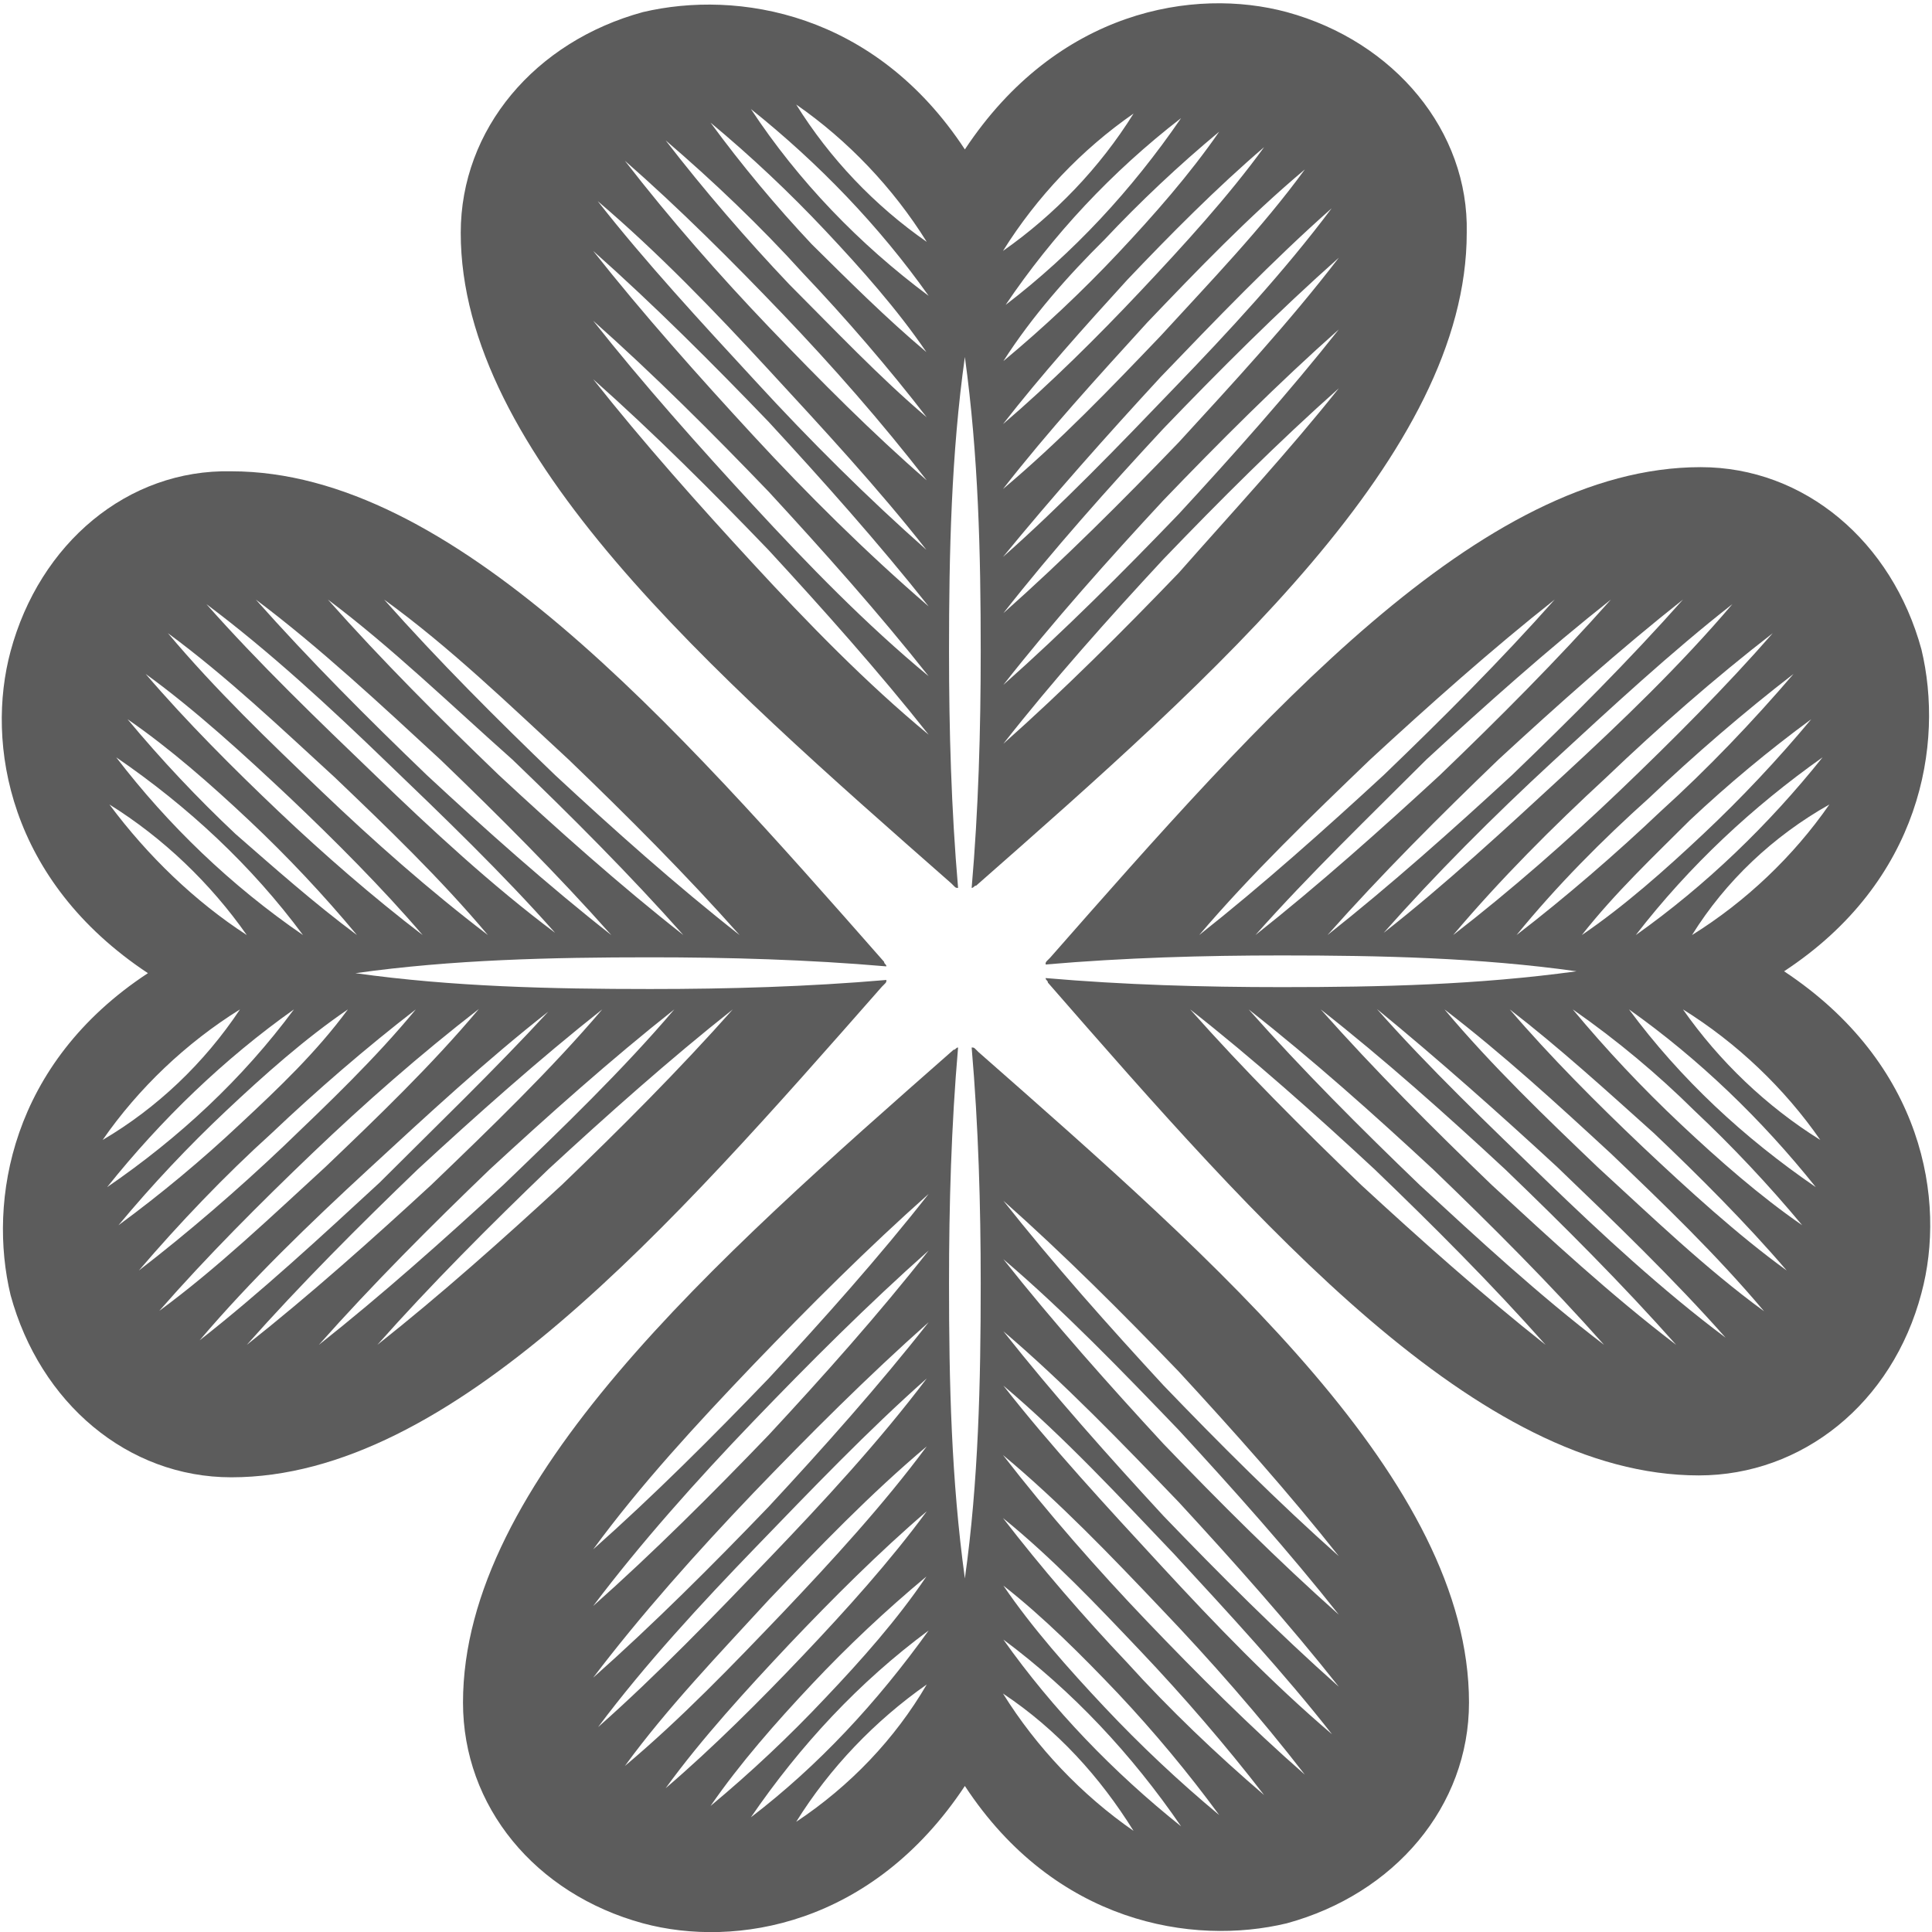 <svg xmlns="http://www.w3.org/2000/svg" xmlns:xlink="http://www.w3.org/1999/xlink" id="Lager_1" x="0px" y="0px" viewBox="0 0 512 512" style="enable-background:new 0 0 512 512;" xml:space="preserve"><style type="text/css">	.st0{fill:#5C5C5C;}</style><g>	<g>		<g>			<path class="st0" d="M341,3.2L341,3.2c-24.5-6.6-60.8-0.6-85.3,36.4C231.8,3.2,195.5-2.7,170.4,3.2c-28.6,7.8-48.3,31-48.3,58.5    c0,58.5,66.2,116.3,130,172.4l0.6,0.6c0.6,0.6,0.6,0.6,1.2,0.6c-1.8-20.9-2.4-41.8-2.4-62.6c0-26.2,0.6-52.5,4.2-78.1    c3.6,26.2,4.2,51.9,4.2,78.1c0,20.9-0.6,41.8-2.4,62.6c0.6,0,0.6-0.6,1.2-0.6c63.8-56.1,130-114.5,130-173    C389.3,34.8,369.6,11,341,3.2z M199.6,149.4c-14.3-15.5-29.2-32.2-42.4-48.9c16.1,14.3,31.6,29.8,46.5,45.3    c14.3,15.5,29.2,32.2,42.4,48.9C229.5,181,213.9,164.9,199.6,149.4z M199.6,133.9c-14.3-15.5-29.2-32.2-42.4-48.9    c16.1,14.3,31.6,29.8,46.5,45.3c14.3,15.5,29.2,32.2,42.4,48.9C229.5,165.5,213.9,149.4,199.6,133.9z M199.6,115.4    c-14.3-15.5-29.2-32.2-42.4-48.9c16.1,14.3,31.6,29.8,46.5,45.3c14.3,15.5,29.2,32.2,42.4,48.9    C229.5,146.4,213.9,130.9,199.6,115.4z M200.2,101c-14.3-15.5-29.2-31.6-41.8-47.7c16.1,13.7,31,29.2,45.3,44.7    c14.3,15.5,29.2,31.6,41.8,47.7C230.1,132.1,214.5,116.6,200.2,101z M203.8,86.7c-13.1-13.7-26.2-28.6-38.2-44.1    c14.3,12.5,28.6,26.8,41.8,40.6c13.1,13.7,26.2,28.6,38.2,44.1C231.2,114.8,217.5,101,203.8,86.7z M209.2,75.4    c-11.3-11.9-22.7-25.1-32.8-38.2c12.5,10.7,25.1,22.7,36.4,35.2c11.3,11.9,22.7,25.1,32.8,38.2C233,99.9,221.1,87.3,209.2,75.4z     M215.1,64.7c-9.5-10.1-18.5-20.9-26.8-32.2c10.7,8.9,20.9,18.5,30.4,28.6c9.5,10.1,19.1,20.9,26.8,32.2    C234.8,84.3,224.7,74.2,215.1,64.7z M199,28.9c17.9,14.3,34,31,47.1,49.5C227.7,64.7,211.6,48,199,28.9z M211,27.7    c13.7,9.5,25.7,22.1,34.6,36.4C231.8,54.5,219.9,42,211,27.7z M300.4,30.1c-8.9,14.3-20.9,26.8-34.6,36.4    C274.8,52.1,286.7,39.6,300.4,30.1z M313,31.3c-13.1,19.1-28.6,35.8-46.5,49.5C279,62.3,294.5,45.6,313,31.3z M292.7,63.5    c9.5-10.1,19.7-19.7,30.4-28.6c-7.8,11.3-17.3,22.1-26.8,32.2s-19.7,19.7-30.4,28.6C273.6,83.7,283.1,73,292.7,63.5z M298.7,74.2    C310,62.3,322.5,49.7,335,39c-9.5,13.1-21.5,26.2-32.8,38.2s-23.9,24.5-36.4,35.2C276,99.3,287.3,86.7,298.7,74.2z M304,85.5    c13.1-13.7,26.8-28,41.8-40.6c-11.3,15.5-25.1,29.8-38.2,44.1c-13.1,13.7-26.8,28-41.8,40.6C277.8,114.2,290.9,99.9,304,85.5z     M307.6,99.9c14.3-14.9,29.8-31,45.3-44.7c-12.5,16.7-27.4,32.8-41.8,47.7c-14.3,14.9-29.8,31-45.3,44.7    C279,131.5,293.3,115.4,307.6,99.9z M312.4,151.8c-14.9,15.5-30.4,31-46.5,45.3c13.1-16.7,28-33.4,42.4-48.9    c14.9-15.5,30.4-31,46.5-45.3C341.6,119.5,326.7,135.6,312.4,151.8z M312.4,136.2c-14.9,15.5-30.4,31-46.5,45.3    c13.1-16.7,28-33.4,42.4-48.9c14.9-15.5,30.4-31,46.5-45.3C341.6,104,326.7,120.7,312.4,136.2z M312.4,117.2    c-14.9,15.5-30.4,31-46.5,45.3c13.1-16.7,28-33.4,42.4-48.9c14.9-15.5,30.4-31,46.5-45.3C341.6,85.5,326.7,101.6,312.4,117.2z"></path>		</g>		<g>			<path class="st0" d="M170.4,509.7L170.4,509.7c24.5,6.6,60.8,0.6,85.3-36.4c23.9,36.4,60.3,42.4,85.3,36.4    c28.6-7.8,48.3-31,48.3-58.5c0-58.5-66.2-116.3-130-172.4l-0.6-0.6c-0.6-0.6-0.6-0.6-1.2-0.6c1.8,20.9,2.4,41.8,2.4,62.6    c0,26.2-0.6,52.5-4.2,78.1c-3.6-26.2-4.2-51.9-4.2-78.1c0-20.9,0.6-41.8,2.4-62.6c-0.6,0-0.6,0.6-1.2,0.6    c-63.8,56.1-130,114.5-130,173C122.7,478.7,141.8,501.9,170.4,509.7z M312.4,363.5c14.3,15.5,29.2,32.2,42.4,48.9    c-16.1-14.3-31.6-29.8-46.5-45.3c-14.3-15.5-29.2-32.2-42.4-48.9C282,332.5,297.5,348,312.4,363.5z M312.4,379    c14.3,15.5,29.2,32.2,42.4,48.9c-16.1-14.3-31.6-29.8-46.5-45.3c-14.3-15.5-29.2-32.2-42.4-48.9C282,347.4,297.5,363.5,312.4,379    z M312.4,398.1c14.3,15.5,29.2,32.2,42.4,48.9c-16.1-14.3-31.6-29.8-46.5-45.3c-14.3-15.5-29.2-32.2-42.4-48.9    C282,366.5,297.5,382.6,312.4,398.1z M311.2,411.9c14.3,15.5,29.2,31.6,41.8,47.7c-16.1-13.7-31-29.2-45.3-44.7    s-29.2-31.6-41.8-47.7C282,380.8,296.9,396.9,311.2,411.9z M307.6,426.2c13.1,13.7,26.2,28.6,38.2,44.1    c-14.3-12.5-28.6-26.8-41.8-40.6c-13.1-13.7-26.2-28.6-38.2-44.1C280.8,398.1,294.5,412.4,307.6,426.2z M302.2,437.5    c11.3,11.9,22.7,25.1,32.8,38.2c-12.5-10.7-25.1-22.7-36.4-35.2c-11.3-11.9-22.7-25.1-32.8-38.2C279,413,290.9,425.6,302.2,437.5    z M296.3,448.8c9.5,10.1,18.5,20.9,26.8,32.2c-10.7-8.9-20.9-18.5-30.4-28.6c-9.5-10.1-19.1-20.9-26.8-32.2    C276.6,428.6,286.7,438.7,296.3,448.8z M313,484c-17.9-14.3-34-31-47.1-49.5C284.3,448.2,299.9,464.9,313,484z M300.4,485.2    c-13.7-9.5-25.7-22.1-34.6-36.4C280.2,458.4,291.5,470.9,300.4,485.2z M211,482.8c8.9-14.3,20.9-26.8,34.6-36.4    C237.2,460.8,225.3,473.3,211,482.8z M199,481.6c13.1-19.1,28.6-35.8,47.1-49.5C232.4,451.2,216.9,467.9,199,481.6z M218.7,450    c-9.5,10.1-19.7,19.7-30.4,28.6c7.8-11.3,17.3-22.1,26.8-32.2c9.5-10.1,19.7-19.7,30.4-28.6C237.8,429.2,228.3,439.9,218.7,450z     M212.8,438.7c-11.3,11.9-23.9,24.5-36.4,35.2c9.5-13.1,21.5-26.2,32.8-38.2c11.3-11.9,23.9-24.5,36.4-35.2    C236,413.6,224.1,426.8,212.8,438.7z M207.4,427.4c-13.1,13.7-26.8,28-41.8,40.6c11.3-15.5,25.1-29.8,38.2-44.1    c13.1-13.7,26.8-28,41.8-40.6C234.2,398.7,220.5,413.6,207.4,427.4z M203.8,413c-14.3,14.9-29.8,31-45.3,44.7    c12.5-16.7,27.4-32.8,41.8-47.7s29.8-31,45.3-44.7C233,382,218.1,398.1,203.8,413z M199.6,361.7c14.9-15.5,30.4-31,46.5-45.3    c-13.1,16.7-28,33.4-42.4,48.9c-14.9,15.5-30.4,31-46.5,45.3C169.8,393.4,184.7,377.3,199.6,361.7z M199.6,376.7    c14.9-15.5,30.4-31,46.5-45.3c-13.1,16.7-28,33.4-42.4,48.9c-14.9,15.5-30.4,31-46.5,45.3C169.8,408.9,184.7,392.2,199.6,376.7z     M199.6,395.7c14.9-15.5,30.4-31,46.5-45.3c-13.1,16.7-28,33.4-42.4,48.9c-14.9,15.5-30.4,31-46.5,45.3    C169.8,428,184.7,411.3,199.6,395.7z"></path>		</g>		<g>			<path class="st0" d="M2.8,172.6L2.8,172.6c-6.6,24.5-0.6,60.8,36.4,85.3C2.8,281.8-3.2,318.2,2.8,343.2    c7.8,28.6,31,48.3,58.5,48.3c58.5,0,116.3-66.2,172.4-130l0.6-0.6c0.6-0.6,0.6-0.6,0.6-1.2c-20.9,1.8-41.8,2.4-62.6,2.4    c-26.2,0-52.5-0.6-78.1-4.2c25.7-3.6,51.9-4.2,78.1-4.2c20.9,0,41.8,0.6,62.6,2.4c0-0.6-0.6-0.6-0.6-1.2    c-56.1-63.8-114.5-130-173-130C33.8,124.3,10.5,144,2.8,172.6z M148.9,314c-15.5,14.3-32.2,29.2-48.9,42.4    c14.3-16.1,29.8-31.6,45.3-46.5c15.5-14.3,32.2-29.2,48.9-42.4C179.9,283.6,164.4,299.1,148.9,314z M133.4,314    c-15.5,14.3-32.2,29.2-48.9,42.4c14.3-16.1,29.8-31.6,45.3-46.5c15.5-14.3,32.2-29.2,48.9-42.4C165,283.6,148.9,299.1,133.4,314z     M114.3,314c-15.5,14.3-32.2,29.2-48.9,42.4c14.3-16.1,29.8-31.6,45.3-46.5c15.5-14.3,32.2-29.2,48.9-42.4    C145.9,283.6,129.8,299.1,114.3,314z M100.6,313.4c-15.5,14.3-31.6,29.2-47.7,41.8c13.7-16.1,29.2-31,44.7-45.3    c15.5-14.3,31.6-29.2,47.7-41.8C131,283.6,115.5,298.5,100.6,313.4z M86.3,309.2c-14.3,13.1-28.6,26.8-44.1,38.2    c12.5-14.3,26.8-28.6,40.6-41.8s28.6-26.2,44.1-38.2C114.3,282.4,100,296.1,86.3,309.2z M75,303.9    c-11.9,11.3-25.1,22.7-38.2,32.8c10.7-12.5,22.7-25.1,35.2-36.4c11.9-11.3,25.1-22.7,38.2-32.8C99.4,280.6,86.9,292.5,75,303.9z     M63.6,297.9c-10.1,9.5-20.9,18.5-32.2,26.8c8.9-10.7,18.5-20.9,28.6-30.4c10.1-9.5,20.9-19.1,32.2-26.8    C83.9,278.8,73.8,288.4,63.6,297.9z M28.4,314.6c14.3-17.9,31-34,49.5-47.1C64.2,286,47.5,301.5,28.4,314.6z M27.2,302.1    c9.5-13.7,22.1-25.7,36.4-34.6C54.1,281.8,41.5,293.7,27.2,302.1z M29,213.2c14.3,8.9,26.8,20.9,36.4,34.6    C51.7,238.9,39.2,226.9,29,213.2z M30.8,200.7c19.1,13.1,35.8,28.6,49.5,47.1C61.2,234.7,44.5,218.6,30.8,200.7z M62.4,221    c-10.1-9.5-19.7-19.7-28.6-30.4c11.3,7.8,22.1,17.3,32.2,26.8c10.1,9.5,19.7,19.7,28.6,30.4C83.3,239.4,72.6,229.9,62.4,221z     M73.8,215c-11.9-11.3-24.5-23.9-35.2-36.4c13.1,9.5,26.2,21.5,38.2,32.8c11.9,11.3,24.5,23.9,35.2,36.4    C98.8,237.7,85.7,226.3,73.8,215z M85.1,209.6c-13.7-13.1-28-26.8-40.6-41.8C60,179.2,74.4,192.9,88.7,206    c13.7,13.1,28,26.8,40.6,41.8C113.7,235.9,98.8,222.7,85.1,209.6z M99.4,205.4c-14.9-14.3-31-29.8-44.7-45.3    c16.7,12.5,32.8,27.4,47.7,41.8c14.9,14.3,31,29.8,44.7,45.3C130.4,234.7,114.3,219.8,99.4,205.4z M150.7,201.3    c15.5,14.9,31,30.4,45.3,46.5c-16.7-13.1-33.4-28-48.9-42.4c-15.5-14.9-31-30.4-45.3-46.5C119.1,171.4,135.2,187,150.7,201.3z     M135.8,201.3c15.5,14.9,31,30.4,45.3,46.5c-16.7-13.1-33.4-28-48.9-42.4c-15.5-14.9-31-30.4-45.3-46.5    C103.6,171.4,119.7,187,135.8,201.3z M116.7,201.3c15.5,14.9,31,30.4,45.3,46.5c-16.7-13.1-33.4-28-48.9-42.4    c-15.5-14.9-31-30.4-45.3-46.5C84.5,171.4,101.2,187,116.7,201.3z"></path>		</g>		<g>			<path class="st0" d="M509.2,342.7L509.2,342.7c6.6-24.5,0.6-60.8-36.4-85.3c36.4-23.9,42.4-60.3,36.4-85.3    c-7.8-28.6-31-48.3-58.5-48.3c-58.5,0-116.3,66.2-172.4,130l-0.6,0.6c-0.6,0.6-0.6,0.6-0.6,1.2c20.9-1.8,41.8-2.4,62.6-2.4    c26.2,0,52.5,0.6,78.1,4.2c-26.2,3.6-51.9,4.2-78.1,4.2c-20.9,0-41.8-0.6-62.6-2.4c0,0.6,0.6,0.6,0.6,1.2    C333.9,324.8,391.7,391,450.2,391C477.6,391,501.5,371.9,509.2,342.7z M363.1,201.3c15.5-14.3,32.2-29.2,48.9-42.4    c-14.3,16.1-29.8,31.6-45.3,46.5c-15.5,14.3-32.2,29.2-48.9,42.4C331.5,231.7,347.6,216.2,363.1,201.3z M378,201.3    c15.5-14.3,32.2-29.2,48.9-42.4c-14.3,16.1-29.8,31.6-45.3,46.5c-15.5,14.3-32.2,29.2-48.9,42.4C347,231.7,363.1,216.2,378,201.3    z M397.1,201.3c15.5-14.3,32.2-29.2,48.9-42.4c-14.3,16.1-29.8,31.6-45.3,46.5c-15.5,14.3-32.2,29.2-48.9,42.4    C366.1,231.7,381.6,216.2,397.1,201.3z M411.4,201.9c15.5-14.3,31.6-29.2,47.7-41.8c-13.7,16.1-29.2,31-44.7,45.3    c-15.5,14.3-31.6,29.2-47.7,41.8C380.4,231.7,395.9,216.2,411.4,201.9z M425.7,206c13.7-13.1,28.6-26.2,44.1-38.2    c-12.5,14.3-26.8,28.6-40.6,41.8c-13.7,13.1-28.6,26.2-44.1,38.2C397.7,232.9,411.4,219.2,425.7,206z M437.1,211.4    c11.9-11.3,25.1-22.7,38.2-32.8c-10.7,12.5-22.7,25.1-35.2,36.4c-11.9,11.3-25.1,22.7-38.2,32.8    C412.6,234.7,424.5,222.7,437.1,211.4z M447.8,217.4c10.1-9.5,20.9-18.5,32.2-26.8c-8.9,10.7-18.5,20.9-28.6,30.4    c-10.1,9.5-20.9,19.1-32.2,26.8C428.1,236.5,438.3,226.9,447.8,217.4z M483,200.7c-14.3,17.9-31,34-49.5,47.1    C447.8,229.3,464.5,213.8,483,200.7z M484.8,213.2c-9.5,13.7-22.1,25.7-36.4,34.6C457.3,233.5,469.9,221.6,484.8,213.2z     M482.4,302.1c-14.3-8.9-26.8-20.9-36.4-34.6C460.3,276.4,472.9,288.4,482.4,302.1z M481.2,314.6c-19.1-13.1-35.8-28.6-49.5-47.1    C450.2,280.6,466.9,296.7,481.2,314.6z M449,294.3c10.1,9.5,19.7,19.7,28.6,30.4c-11.3-7.8-22.1-17.3-32.2-26.8    c-10.1-9.5-19.7-19.7-28.6-30.4C428.7,275.8,439.4,284.8,449,294.3z M438.3,300.3c11.9,11.3,24.5,23.9,35.2,36.4    c-13.1-9.5-26.2-21.5-38.2-32.8c-11.9-11.3-24.5-23.9-35.2-36.4C413.2,277.6,425.7,289,438.3,300.3z M426.9,305.7    c13.7,13.1,28,26.8,40.6,41.8c-15.5-11.3-29.8-25.1-44.1-38.2c-13.7-13.1-28-26.8-40.6-41.8C398.3,279.4,412.6,292.5,426.9,305.7    z M412.6,309.2c14.9,14.3,31,29.8,44.7,45.3c-16.7-12.5-32.8-27.4-47.7-41.8s-31-29.8-44.7-45.3    C381,280.6,397.1,294.9,412.6,309.2z M360.7,314c-15.5-14.9-31-30.4-45.3-46.5c16.7,13.1,33.4,28,48.9,42.4    c15.5,14.9,31,30.4,45.3,46.5C392.9,343.2,376.2,328.3,360.7,314z M376.2,314c-15.5-14.9-31-30.4-45.3-46.5    c16.7,13.1,33.4,28,48.9,42.4c15.5,14.9,31,30.4,45.3,46.5C407.8,343.2,391.7,328.3,376.2,314z M395.3,314    c-15.5-14.9-31-30.4-45.3-46.5c16.7,13.1,33.4,28,48.9,42.4c15.5,14.9,31,30.4,45.3,46.5C426.9,343.2,410.8,328.3,395.3,314z"></path>		</g>	</g></g></svg>
